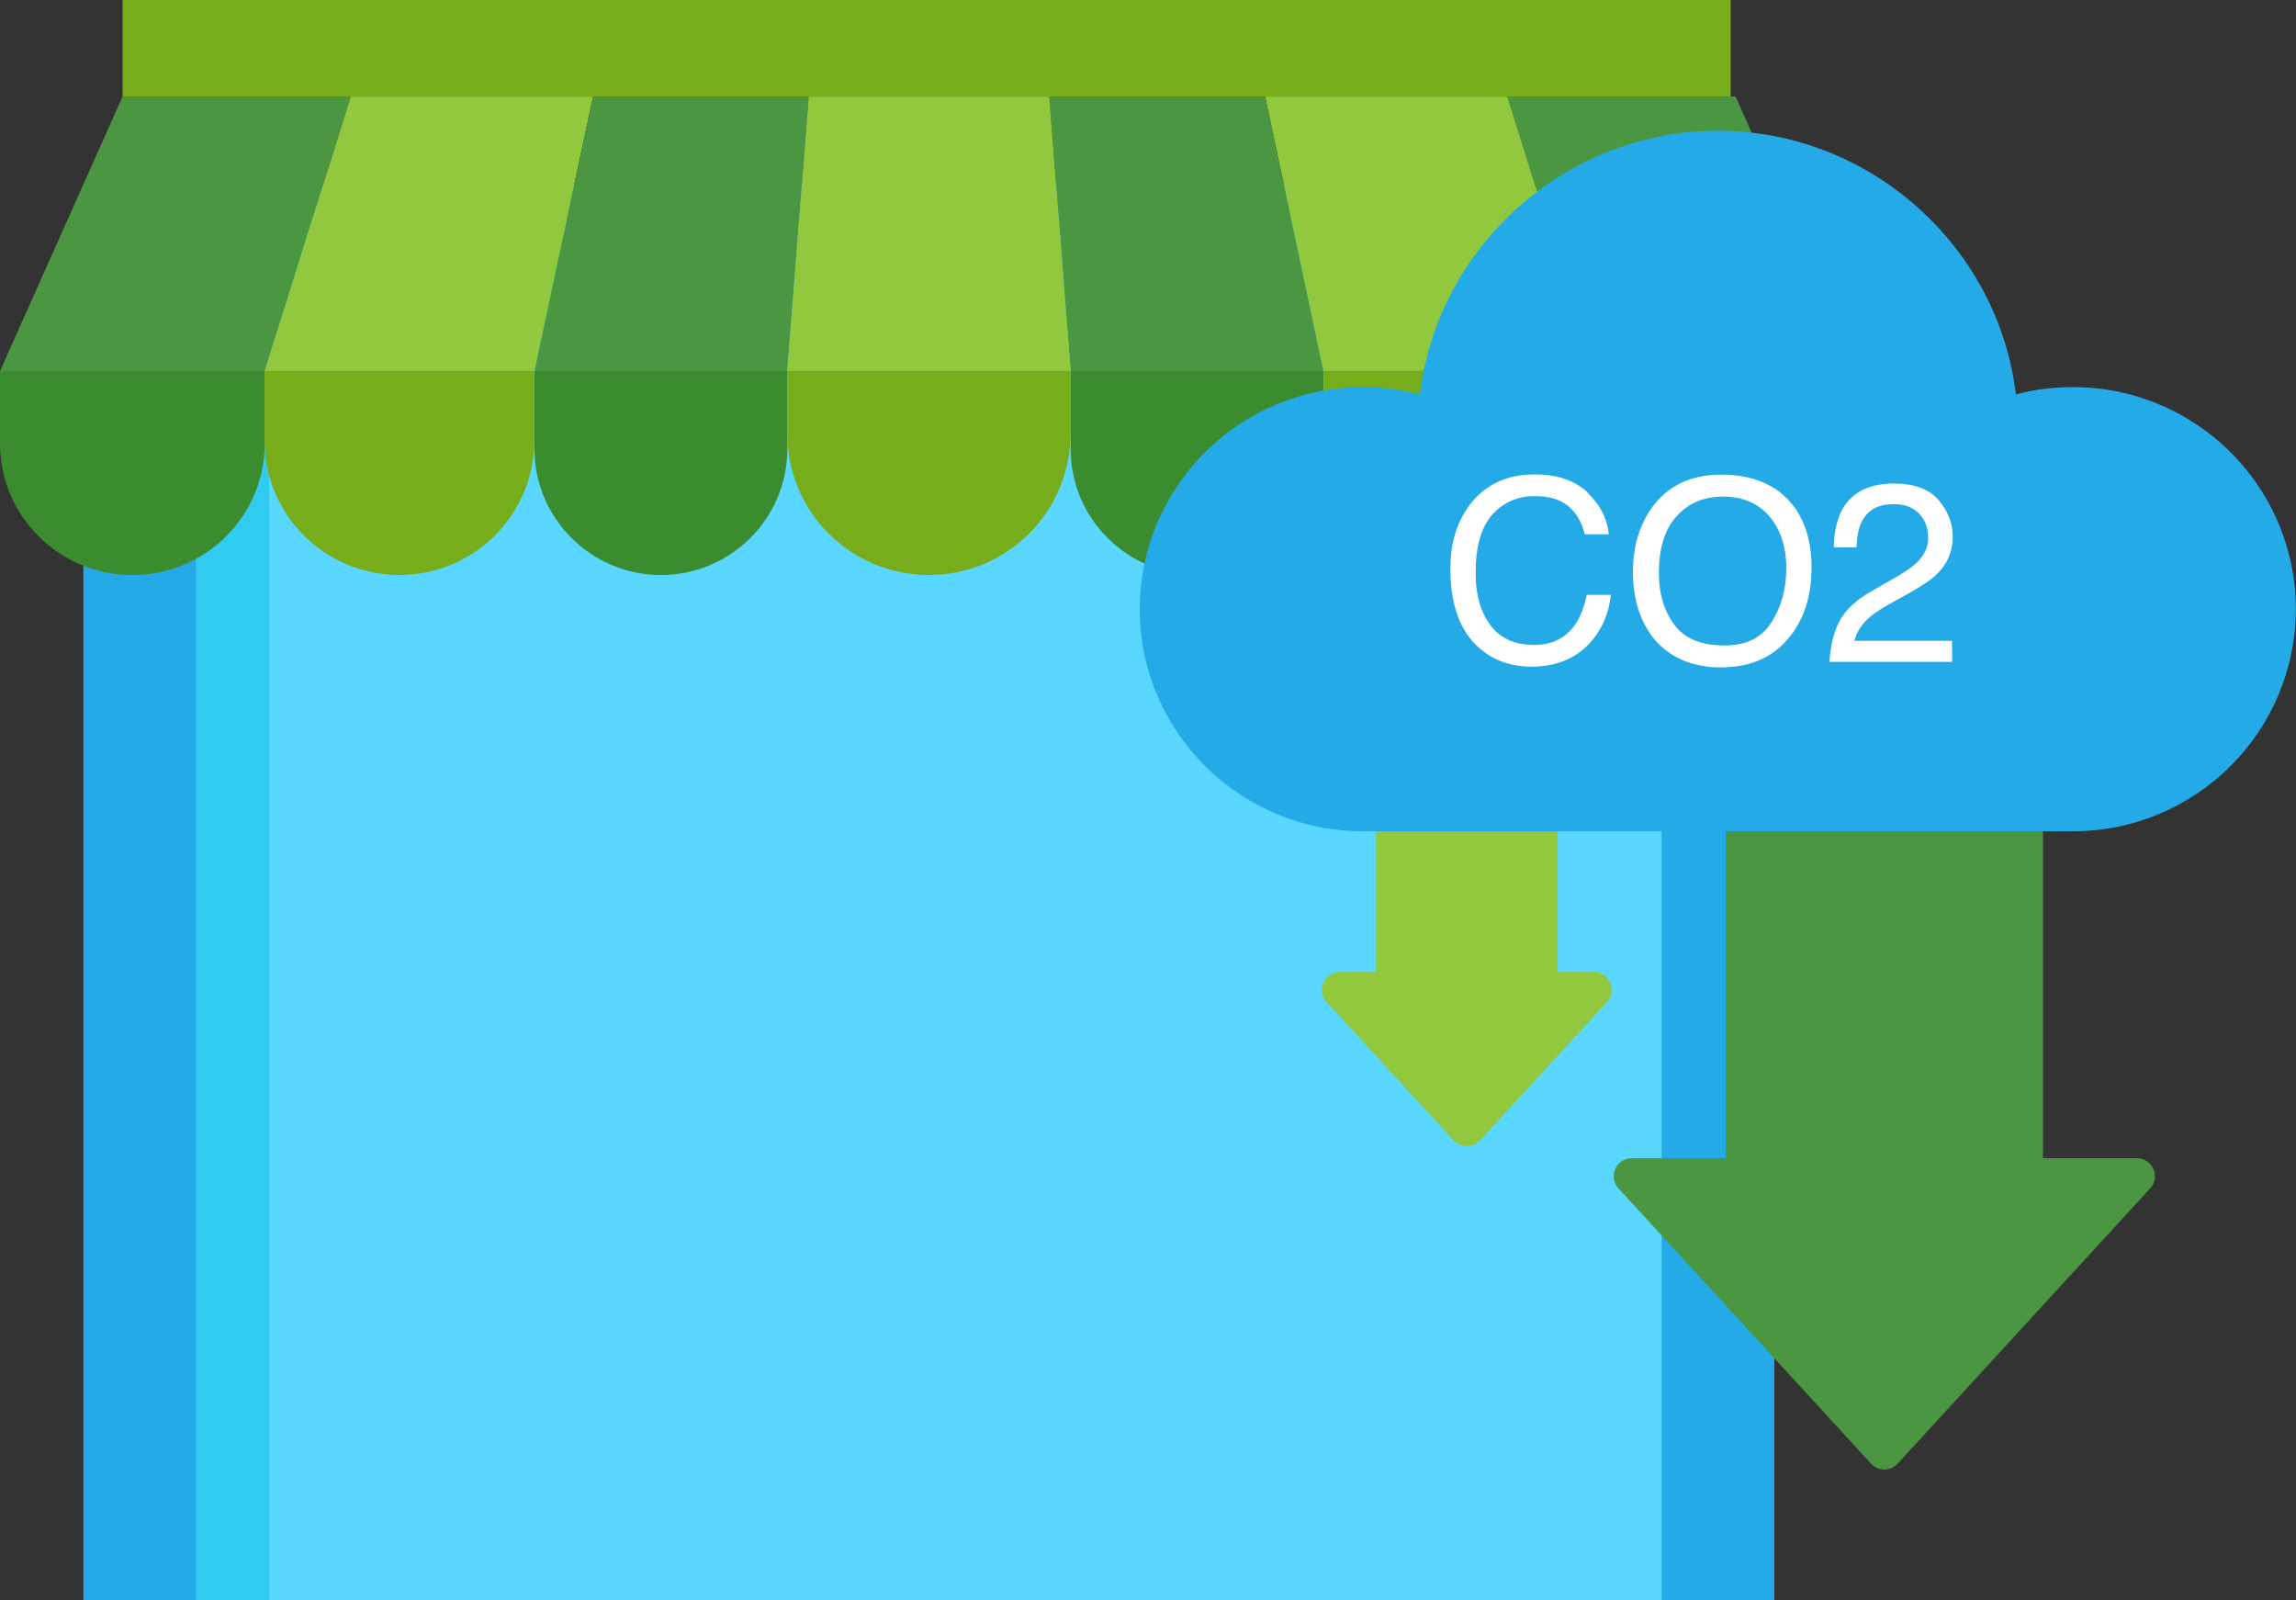 <svg width="33" height="23" viewBox="0 0 33 23" fill="none" xmlns="http://www.w3.org/2000/svg">
<rect x="0" y="0" width="33" height="23" fill="#333333" stroke="none"/>
<path d="M25.502 2.675H1.198V23H25.502V2.675Z" fill="#24AAE6"/>
<path d="M23.882 3.135H2.821V23H23.882V3.135Z" fill="#5AD7FF"/>
<path d="M23.73 3.443H2.821V23H3.871V4.587H23.73V3.443Z" fill="#30CBEF"/>
<path d="M5.042 1.387L3.805 5.333H0L1.762 1.387H5.042Z" fill="#4B9641"/>
<path d="M8.524 1.387L7.682 5.333H3.805L5.042 1.387H8.524Z" fill="#91C83D"/>
<path d="M11.623 1.387L11.316 5.333H7.682L8.524 1.387H11.623Z" fill="#4B9641"/>
<path d="M1.901 8.264C0.851 8.264 0 7.416 0 6.371V5.333H3.805L3.805 6.371C3.805 7.416 2.954 8.264 1.904 8.264H1.901Z" fill="#3A8C2F"/>
<path d="M5.742 8.264C4.67 8.264 3.802 7.399 3.802 6.332V5.329H7.679V6.332C7.679 7.399 6.811 8.264 5.739 8.264H5.742Z" fill="#77AD1A"/>
<path d="M9.501 8.264C8.498 8.264 7.682 7.452 7.682 6.453V5.333H11.316V6.453C11.316 7.452 10.501 8.264 9.497 8.264H9.501Z" fill="#3A8C2F"/>
<path d="M21.665 1.387L22.902 5.333H26.704L24.945 1.387H21.665Z" fill="#4B9641"/>
<path d="M18.183 1.387L19.021 5.333H22.902L21.665 1.387H18.183Z" fill="#91C83D"/>
<path d="M15.081 1.387L15.388 5.333H19.021L18.183 1.387H15.081Z" fill="#4B9641"/>
<path d="M15.081 1.387H11.623L11.316 5.333H15.388L15.081 1.387Z" fill="#91C83D"/>
<path d="M24.803 8.264C25.852 8.264 26.704 7.416 26.704 6.371V5.333L22.899 5.333V6.371C22.899 7.416 23.75 8.264 24.799 8.264H24.803Z" fill="#3A8C2F"/>
<path d="M20.962 8.264C22.034 8.264 22.902 7.399 22.902 6.332V5.329H19.024V6.332C19.024 7.399 19.892 8.264 20.965 8.264H20.962Z" fill="#77AD1A"/>
<path d="M17.203 8.264C18.206 8.264 19.021 7.452 19.021 6.453L19.021 5.333H15.388V6.453C15.388 7.452 16.203 8.264 17.206 8.264H17.203Z" fill="#3A8C2F"/>
<path d="M13.352 8.264C12.226 8.264 11.316 7.357 11.316 6.236V5.329H15.385V6.236C15.385 7.357 14.474 8.264 13.348 8.264H13.352Z" fill="#77AD1A"/>
<path d="M24.875 0H1.762V1.387H24.875V0Z" fill="#77AD1A"/>
<path d="M20.038 14.671H22.123C22.267 14.671 22.384 14.555 22.384 14.411V11.129C22.384 10.985 22.267 10.869 22.123 10.869H20.038C19.894 10.869 19.777 10.985 19.777 11.129V14.411C19.777 14.555 19.894 14.671 20.038 14.671Z" fill="#91C83D"/>
<path d="M21.275 16.386L23.097 14.401C23.248 14.237 23.13 13.968 22.905 13.968H19.259C19.034 13.968 18.916 14.234 19.067 14.401L20.889 16.386C20.991 16.498 21.169 16.498 21.272 16.386H21.275Z" fill="#91C83D"/>
<path d="M25.064 17.878H29.103C29.247 17.878 29.363 17.761 29.363 17.618V11.484C29.363 11.34 29.247 11.224 29.103 11.224H25.064C24.919 11.224 24.803 11.34 24.803 11.484V17.618C24.803 17.761 24.919 17.878 25.064 17.878Z" fill="#4B9641"/>
<path d="M27.274 21.035L30.904 17.079C31.056 16.915 30.938 16.645 30.713 16.645H23.453C23.229 16.645 23.11 16.912 23.262 17.079L26.892 21.035C26.994 21.147 27.172 21.147 27.274 21.035Z" fill="#4B9641"/>
<path d="M29.796 5.563C29.515 5.563 29.241 5.596 28.974 5.668C28.72 3.545 26.882 1.879 24.691 1.879C22.499 1.879 20.665 3.542 20.407 5.668C20.14 5.599 19.869 5.563 19.589 5.563C17.82 5.563 16.381 6.992 16.381 8.753C16.381 10.514 17.82 11.947 19.589 11.947H29.792C31.561 11.947 32.997 10.514 32.997 8.753C32.997 6.992 31.561 5.563 29.792 5.563H29.796Z" fill="#24AAE6"/>
<path d="M22.82 7.084C23.001 7.258 23.103 7.459 23.123 7.679H22.777C22.737 7.511 22.661 7.376 22.546 7.278C22.43 7.179 22.268 7.13 22.061 7.13C21.806 7.13 21.602 7.222 21.443 7.403C21.285 7.583 21.209 7.863 21.209 8.237C21.209 8.543 21.278 8.793 21.42 8.983C21.562 9.174 21.773 9.269 22.054 9.269C22.311 9.269 22.509 9.167 22.645 8.967C22.717 8.862 22.77 8.72 22.806 8.549H23.153C23.123 8.825 23.021 9.055 22.849 9.243C22.641 9.466 22.364 9.581 22.014 9.581C21.711 9.581 21.457 9.489 21.252 9.305C20.981 9.062 20.846 8.684 20.846 8.175C20.846 7.787 20.948 7.472 21.15 7.222C21.371 6.953 21.671 6.818 22.057 6.818C22.387 6.818 22.641 6.907 22.823 7.081L22.82 7.084Z" fill="white"/>
<path d="M25.776 7.268C25.951 7.501 26.037 7.797 26.037 8.158C26.037 8.549 25.938 8.875 25.737 9.134C25.502 9.44 25.169 9.591 24.733 9.591C24.328 9.591 24.011 9.456 23.78 9.19C23.572 8.934 23.47 8.609 23.47 8.218C23.47 7.863 23.559 7.56 23.734 7.307C23.961 6.985 24.295 6.821 24.74 6.821C25.186 6.821 25.549 6.969 25.773 7.268H25.776ZM25.463 8.94C25.605 8.717 25.674 8.457 25.674 8.165C25.674 7.856 25.591 7.61 25.43 7.419C25.268 7.232 25.047 7.137 24.767 7.137C24.486 7.137 24.271 7.229 24.1 7.416C23.928 7.603 23.843 7.876 23.843 8.241C23.843 8.53 23.915 8.776 24.064 8.977C24.212 9.177 24.45 9.276 24.78 9.276C25.11 9.276 25.321 9.164 25.463 8.94Z" fill="white"/>
<path d="M26.433 8.94C26.512 8.776 26.667 8.628 26.898 8.497L27.241 8.3C27.397 8.211 27.502 8.135 27.565 8.07C27.664 7.971 27.713 7.856 27.713 7.731C27.713 7.583 27.667 7.465 27.578 7.376C27.489 7.288 27.37 7.245 27.218 7.245C26.997 7.245 26.846 7.327 26.76 7.495C26.713 7.583 26.69 7.708 26.684 7.866H26.357C26.36 7.643 26.403 7.462 26.479 7.321C26.618 7.074 26.865 6.949 27.218 6.949C27.512 6.949 27.727 7.028 27.862 7.186C27.997 7.344 28.067 7.521 28.067 7.715C28.067 7.919 27.994 8.093 27.849 8.241C27.766 8.326 27.614 8.428 27.4 8.546L27.156 8.681C27.04 8.747 26.948 8.806 26.878 8.865C26.76 8.967 26.684 9.082 26.654 9.21H28.057V9.512H26.294C26.308 9.292 26.351 9.101 26.433 8.937V8.94Z" fill="white"/>
</svg>
